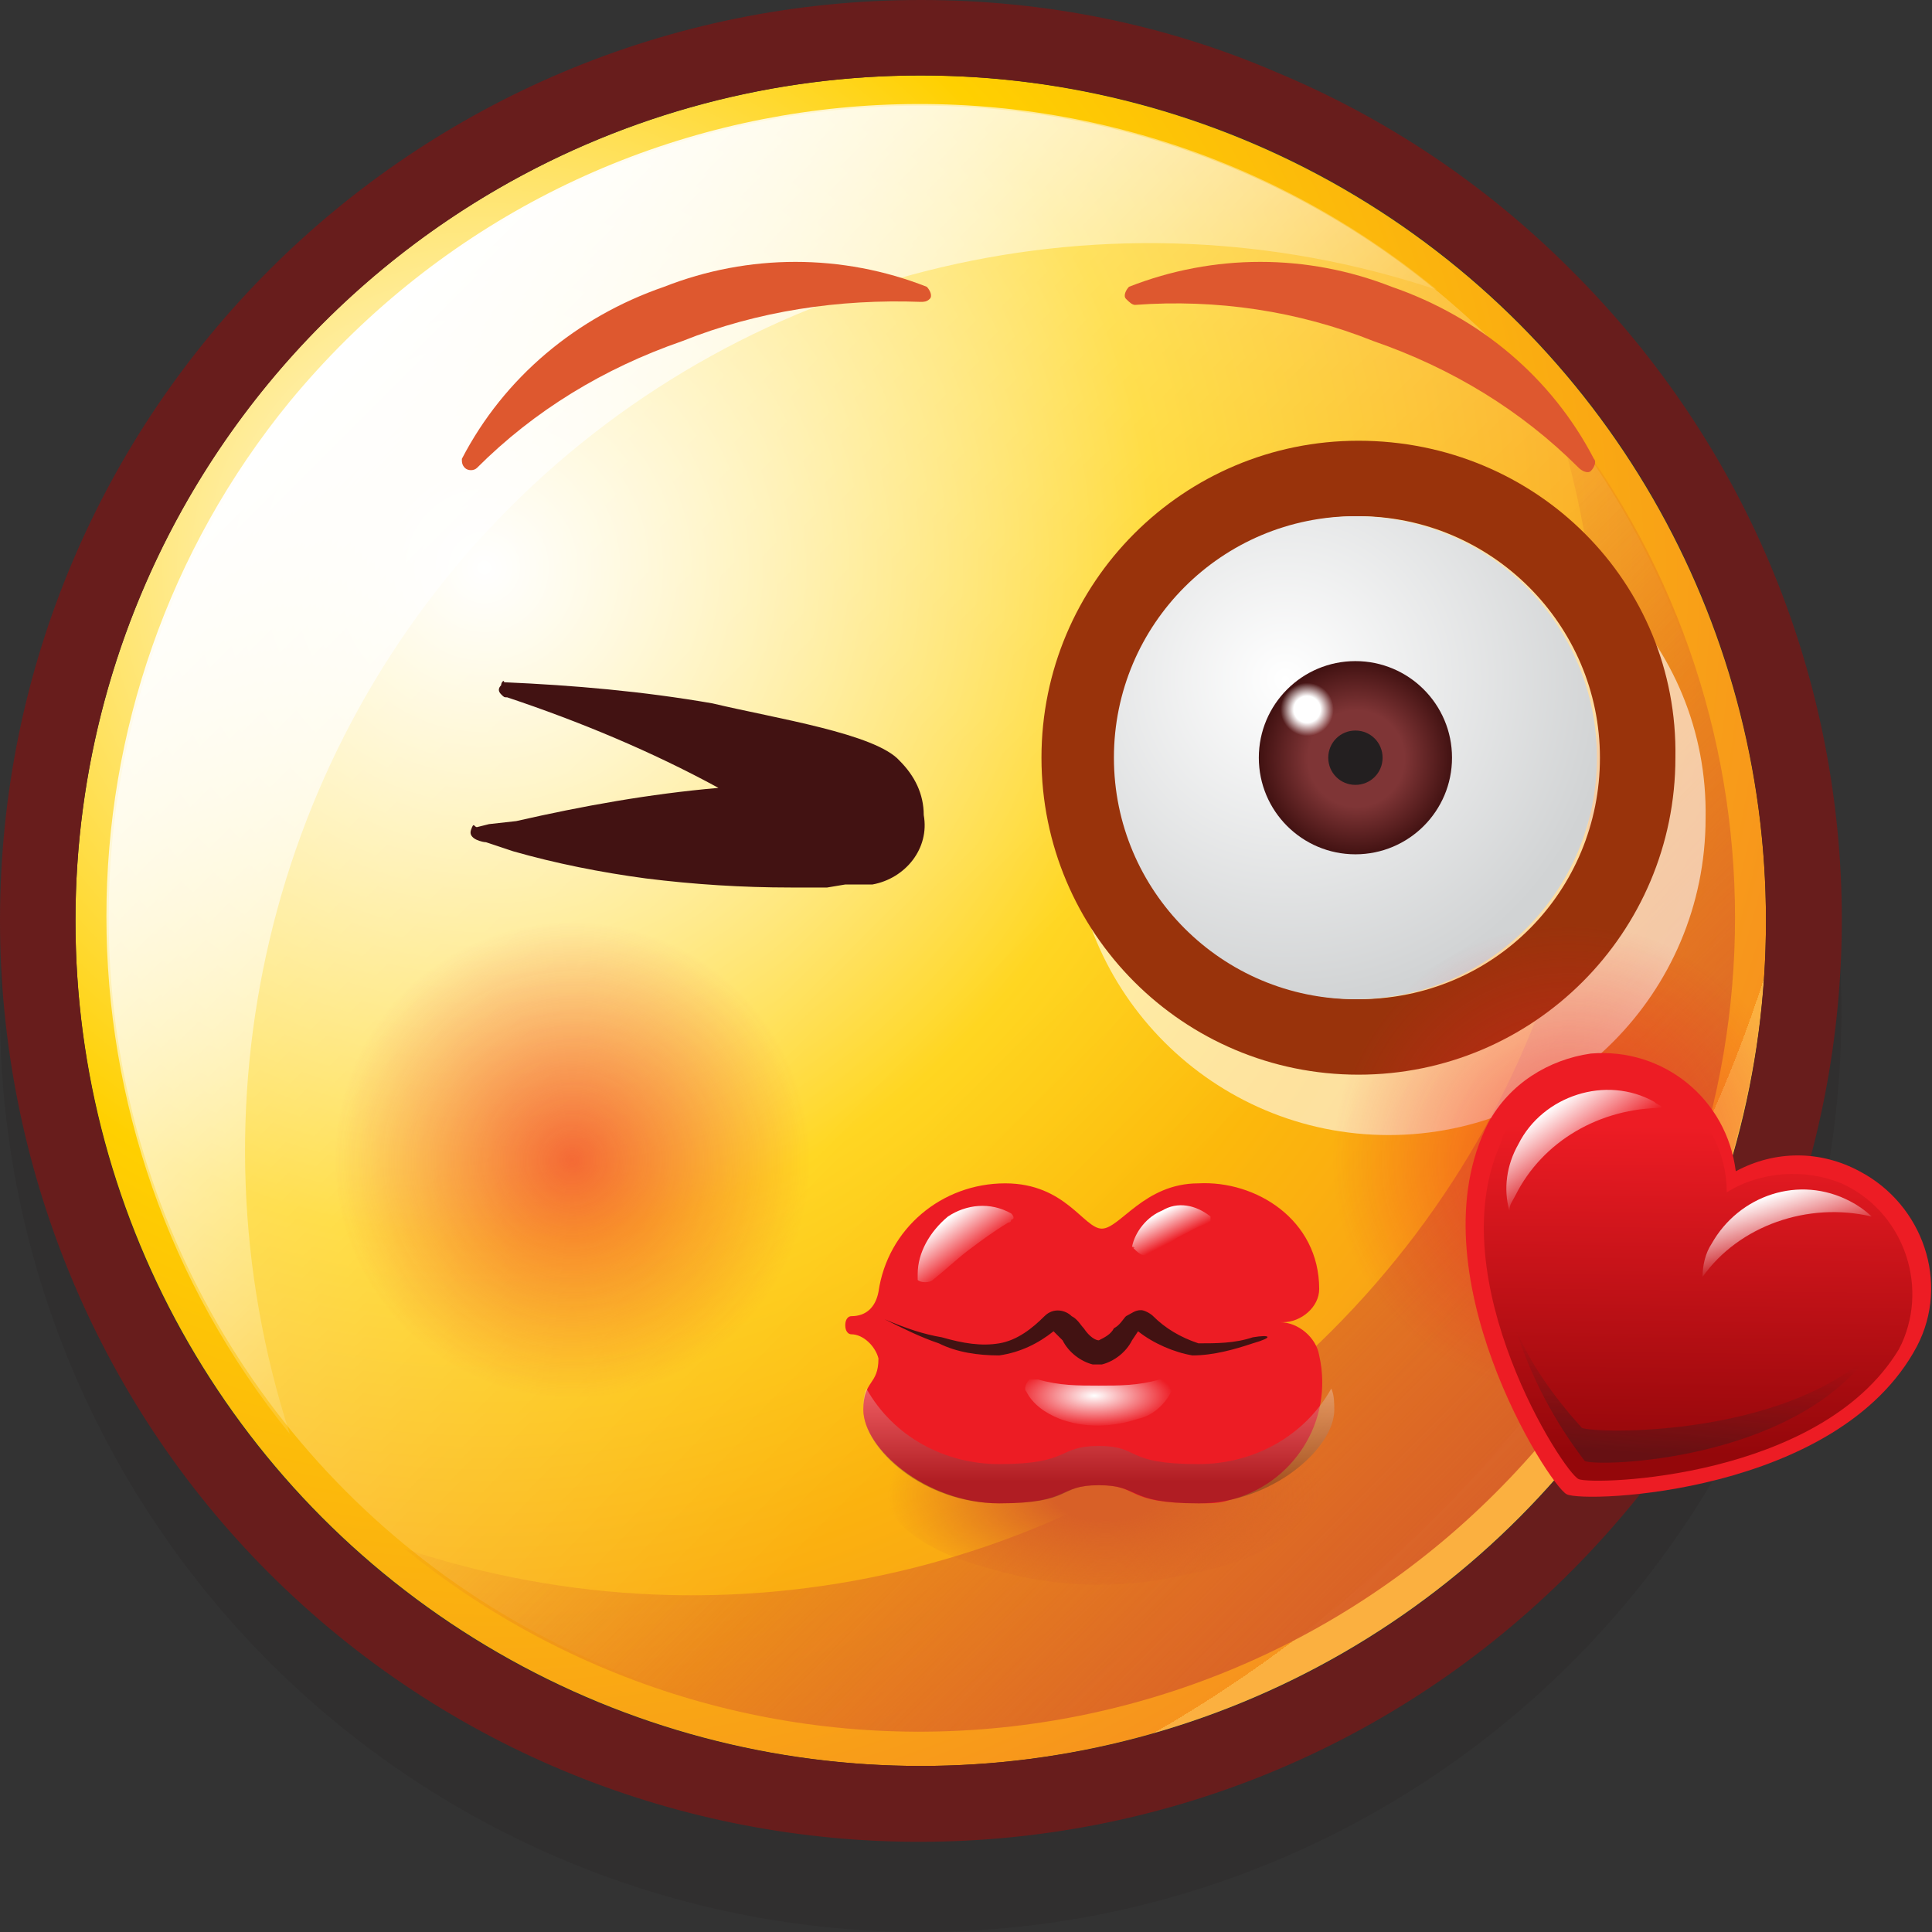 <?xml version="1.0" encoding="utf-8"?>
<!-- Generator: Adobe Illustrator 23.0.3, SVG Export Plug-In . SVG Version: 6.00 Build 0)  -->
<svg version="1.1" id="Layer_1" xmlns="http://www.w3.org/2000/svg" xmlns:xlink="http://www.w3.org/1999/xlink" x="0px" y="0px"
	 viewBox="0 0 64 64" style="enable-background:new 0 0 64 64;" xml:space="preserve">
<rect x="0" y="0" width="64" height="64" fill="#333333" stroke="none"/>
<style type="text/css">
	.st0{opacity:0.2;fill:#231F20;enable-background:new    ;}
	.st1{fill:url(#SVGID_1_);}
	.st2{fill:url(#SVGID_2_);}
	.st3{fill:url(#SVGID_3_);}
	.st4{fill:url(#SVGID_4_);}
	.st5{fill:#681D1C;}
	.st6{fill:url(#SVGID_5_);}
	.st7{fill:#421212;}
	.st8{opacity:0.6;}
	.st9{fill:#FFFFFF;}
	.st10{fill:#99330B;}
	.st11{fill:url(#SVGID_6_);}
	.st12{fill:url(#SVGID_7_);}
	.st13{fill:#231F20;}
	.st14{fill:url(#SVGID_8_);}
	.st15{fill:url(#SVGID_9_);}
	.st16{fill:url(#SVGID_10_);}
	.st17{fill:#ED1C24;}
	.st18{fill:url(#SVGID_11_);}
	.st19{fill:url(#SVGID_12_);}
	.st20{fill:url(#SVGID_13_);}
	.st21{opacity:0.3;}
	.st22{fill:url(#SVGID_14_);}
	.st23{fill:url(#SVGID_15_);}
	.st24{opacity:0.4;fill:url(#SVGID_16_);enable-background:new    ;}
	.st25{fill:url(#SVGID_17_);}
	.st26{fill:url(#SVGID_18_);}
	.st27{fill:#DE582F;}
</style>
<title>BlowKiss</title>
<g>
	<g>
		<circle class="st0" cx="30.5" cy="33.5" r="30.5"/>
		<radialGradient id="SVGID_1_" cx="16.04" cy="18.8" r="44.53" gradientUnits="userSpaceOnUse">
			<stop  offset="0" style="stop-color:#FFFFFF"/>
			<stop  offset="0.5" style="stop-color:#FFD000"/>
			<stop  offset="1" style="stop-color:#F7941D"/>
			<stop  offset="1" style="stop-color:#FBB040"/>
		</radialGradient>
		<circle class="st1" cx="30.5" cy="30.5" r="28"/>
		
			<linearGradient id="SVGID_2_" gradientUnits="userSpaceOnUse" x1="75.957" y1="109.093" x2="115.156" y2="109.093" gradientTransform="matrix(0.707 0.707 -0.707 0.707 34.91 -119.47)">
			<stop  offset="0" style="stop-color:#FFFFFF;stop-opacity:0.6"/>
			<stop  offset="1" style="stop-color:#FFFFFF;stop-opacity:0"/>
		</linearGradient>
		<circle class="st2" cx="30.5" cy="30.4" r="26.9"/>
		<radialGradient id="SVGID_3_" cx="18.95" cy="38.43" r="7.89" gradientUnits="userSpaceOnUse">
			<stop  offset="0" style="stop-color:#ED1C24;stop-opacity:0.6"/>
			<stop  offset="1" style="stop-color:#ED1C24;stop-opacity:0"/>
		</radialGradient>
		<circle class="st3" cx="19" cy="38.4" r="7.9"/>
		<linearGradient id="SVGID_4_" gradientUnits="userSpaceOnUse" x1="11.29" y1="11.24" x2="30.86" y2="30.81">
			<stop  offset="0" style="stop-color:#FFFFFF"/>
			<stop  offset="1" style="stop-color:#FFFFFF;stop-opacity:0"/>
		</linearGradient>
		<path class="st4" d="M16.9,16.8c8-8,19.9-10.8,30.7-7.2C36,0.1,19.1,1.8,9.6,13.3c-8.1,9.9-8.1,24.2,0,34.2
			C6.1,36.7,8.9,24.8,16.9,16.8z"/>
		<path class="st5" d="M30.5,2.5c15.5,0,28,12.5,28,28s-12.5,28-28,28s-28-12.5-28-28C2.5,15.1,15,2.5,30.5,2.5 M30.5,0
			C13.7,0,0,13.6,0,30.5c0,8.1,3.2,15.9,8.9,21.6C20.8,64,40.2,64,52.1,52S64,20.8,52,8.9c-2.8-2.8-6.1-5-9.7-6.5
			C38.6,0.8,34.6,0,30.5,0z"/>
		<linearGradient id="SVGID_5_" gradientUnits="userSpaceOnUse" x1="31.38" y1="31.33" x2="49.98" y2="49.93">
			<stop  offset="0" style="stop-color:#D86027;stop-opacity:0"/>
			<stop  offset="1" style="stop-color:#D86027"/>
		</linearGradient>
		<path class="st6" d="M44.1,44.1c-8,8-19.9,10.8-30.7,7.2c11.6,9.4,28.5,7.7,38-3.9c8.1-9.9,8.1-24.1,0-34
			C55,24.2,52.2,36,44.1,44.1z"/>
		<path class="st7" d="M16.7,22.6c2.3,0.1,4.6,0.3,6.9,0.7c2.1,0.5,5.4,1,6.2,1.9c0.5,0.5,0.8,1.1,0.8,1.8c0.2,1.1-0.6,2.1-1.7,2.3
			c-0.1,0-0.3,0-0.4,0c-0.2,0-0.3,0-0.5,0l-0.6,0.1c-0.4,0-0.8,0-1.2,0c-1.6,0-3.2-0.1-4.8-0.3c-1.5-0.2-3-0.5-4.4-0.9
			c-0.3-0.1-0.6-0.2-0.9-0.3c-0.1,0-0.6-0.1-0.5-0.4s0.1-0.1,0.2-0.1l0.4-0.1l0.9-0.1c2.2-0.5,4.4-0.9,6.7-1.1c-2.2-1.2-4.6-2.2-7-3
			c-0.1,0-0.1,0-0.2-0.1s-0.1-0.2,0-0.3C16.6,22.6,16.7,22.5,16.7,22.6z"/>
		<g class="st8">
			<path class="st9" d="M46,16.6c-5.8,0-10.5,4.7-10.5,10.5S40.2,37.6,46,37.6s10.5-4.7,10.5-10.5l0,0C56.6,21.3,51.9,16.6,46,16.6z
				"/>
		</g>
		<path class="st10" d="M45,14.6c-5.8,0-10.5,4.7-10.5,10.5S39.2,35.6,45,35.6s10.5-4.7,10.5-10.5C55.6,19.3,50.9,14.6,45,14.6z
			 M45,33.1c-4.4,0-8-3.6-8-8s3.6-8,8-8s8,3.6,8,8S49.5,33.1,45,33.1z"/>
		<radialGradient id="SVGID_6_" cx="42.58" cy="22.51" r="10.81" gradientUnits="userSpaceOnUse">
			<stop  offset="0" style="stop-color:#FFFFFF"/>
			<stop  offset="1" style="stop-color:#D1D3D4"/>
		</radialGradient>
		<circle class="st11" cx="44.9" cy="25.1" r="8"/>
		<radialGradient id="SVGID_7_" cx="44.93" cy="25.13" r="3.19" gradientUnits="userSpaceOnUse">
			<stop  offset="0.5" style="stop-color:#7F3536"/>
			<stop  offset="1" style="stop-color:#421212"/>
		</radialGradient>
		<circle class="st12" cx="44.9" cy="25.1" r="3.2"/>
		<path class="st13" d="M45.8,25.1c0,0.5-0.4,0.9-0.9,0.9S44,25.6,44,25.1s0.4-0.9,0.9-0.9C45.4,24.2,45.8,24.6,45.8,25.1L45.8,25.1
			z"/>
		<radialGradient id="SVGID_8_" cx="43.3" cy="23.5" r="0.88" gradientUnits="userSpaceOnUse">
			<stop  offset="0.5" style="stop-color:#FFFFFF"/>
			<stop  offset="1" style="stop-color:#FFFFFF;stop-opacity:0"/>
		</radialGradient>
		<path class="st14" d="M44.2,23.5c0,0.5-0.4,0.9-0.9,0.9s-0.9-0.4-0.9-0.9s0.4-0.9,0.9-0.9S44.2,23,44.2,23.5L44.2,23.5z"/>
		<radialGradient id="SVGID_9_" cx="51.97" cy="38.43" r="7.83" gradientUnits="userSpaceOnUse">
			<stop  offset="0" style="stop-color:#ED1C24;stop-opacity:0.6"/>
			<stop  offset="1" style="stop-color:#ED1C24;stop-opacity:0"/>
		</radialGradient>
		<path class="st15" d="M52,30.5c-4.4,0-7.9,3.5-7.9,7.9s3.5,7.9,7.9,7.9c0.6,0,1.1-0.1,1.7-0.2c2.5-3.7,4.1-8,4.6-12.5
			C56.8,31.7,54.5,30.5,52,30.5z"/>
		
			<radialGradient id="SVGID_10_" cx="65.42" cy="72.82" r="6.63" gradientTransform="matrix(1.09 0 0 0.52 -34.67 11.66)" gradientUnits="userSpaceOnUse">
			<stop  offset="0.24" style="stop-color:#D86027"/>
			<stop  offset="1" style="stop-color:#D86027;stop-opacity:0"/>
		</radialGradient>
		<path class="st16" d="M44.1,47c0.1,0.9-0.1,1.7-0.4,2.5c-0.9,1.9-3,2.4-4.6,2.7c-1.8,0.4-3.6,0.4-5.4,0c-1.6-0.4-3.7-0.9-4.6-2.7
			c-0.4-0.8-0.5-1.7-0.5-2.5l7.8-1.3L44.1,47z"/>
		<path class="st17" d="M43.7,42.7c0,0.6-0.6,1.1-1.2,1.1h-0.1c0.6,0,1.2,0.5,1.3,1.1c0.5,2.2-0.9,4.3-3,4.8c-0.3,0.1-0.6,0.1-1,0.1
			c-2.5,0-1.9-0.6-3.3-0.6s-0.9,0.6-3.3,0.6s-4.5-1.8-4.5-3.1c0-1,0.5-0.8,0.5-1.7c-0.1-0.4-0.5-0.8-0.9-0.8c-0.1,0-0.2-0.1-0.2-0.3
			s0.1-0.3,0.2-0.3c0.5,0,0.8-0.3,0.9-0.8l0,0c0.3-2.1,2.1-3.6,4.2-3.6c2,0,2.6,1.5,3.2,1.5s1.4-1.5,3.2-1.5
			C41.6,39.1,43.7,40.4,43.7,42.7z"/>
		<path class="st7" d="M41.5,44.3c-0.6,0.2-1.2,0.2-1.8,0.2c-0.6-0.2-1.1-0.5-1.5-0.9c-0.1-0.1-0.3-0.2-0.4-0.2
			c-0.2,0-0.3,0.1-0.5,0.2c-0.1,0.1-0.2,0.3-0.4,0.4c-0.1,0.2-0.3,0.3-0.5,0.4c-0.1,0-0.3-0.1-0.5-0.4c-0.1-0.1-0.2-0.3-0.4-0.4
			c-0.2-0.2-0.6-0.3-0.9,0l0,0c-0.4,0.4-0.9,0.8-1.5,0.9c-0.6,0.1-1.2,0-1.9-0.2c-0.6-0.1-1.2-0.3-1.9-0.6c0.6,0.3,1.2,0.6,1.8,0.8
			c0.6,0.3,1.3,0.4,2,0.4c0.7-0.1,1.3-0.4,1.8-0.8c0.1,0.1,0.2,0.2,0.3,0.3c0.2,0.4,0.6,0.7,1,0.8h0.1c0,0,0.1,0,0.2,0
			c0.4-0.1,0.8-0.4,1-0.8l0.2-0.3c0.5,0.4,1.2,0.7,1.8,0.8c0.7,0,1.4-0.2,2-0.4C42.2,44.3,42.1,44.2,41.5,44.3z"/>
		<linearGradient id="SVGID_11_" gradientUnits="userSpaceOnUse" x1="31.301" y1="40.422" x2="32.191" y2="41.621">
			<stop  offset="0" style="stop-color:#FFFFFF"/>
			<stop  offset="1" style="stop-color:#FFFFFF;stop-opacity:0"/>
		</linearGradient>
		<path class="st18" d="M30.4,42.2c0-0.7,0.4-1.4,1-1.9c0.6-0.4,1.4-0.5,2.1-0.1c0.1,0.1,0.1,0.2,0,0.2l0,0c0,0,0,0.1-0.1,0.1l0,0
			c-0.5,0.3-0.9,0.6-1.3,0.9c-0.4,0.3-0.7,0.6-1.2,1l0,0c-0.1,0.1-0.4,0.1-0.5,0l0,0C30.4,42.3,30.4,42.3,30.4,42.2z"/>
		<linearGradient id="SVGID_12_" gradientUnits="userSpaceOnUse" x1="38.468" y1="40.151" x2="38.938" y2="41.071">
			<stop  offset="0" style="stop-color:#FFFFFF"/>
			<stop  offset="1" style="stop-color:#FFFFFF;stop-opacity:0"/>
		</linearGradient>
		<path class="st19" d="M37.5,41.3c0.1-0.5,0.5-1,1-1.2c0.5-0.3,1.1-0.2,1.6,0.2c0,0.1,0,0.1,0,0.2l0,0l0,0
			c-0.4,0.1-0.7,0.3-1.1,0.5c-0.3,0.2-0.6,0.4-1,0.6l0,0C37.8,41.6,37.7,41.5,37.5,41.3C37.6,41.4,37.6,41.3,37.5,41.3L37.5,41.3z"
			/>
		
			<radialGradient id="SVGID_13_" cx="36.25" cy="46.16" r="2.62" gradientTransform="matrix(1 0 0 0.4 0 27.77)" gradientUnits="userSpaceOnUse">
			<stop  offset="0" style="stop-color:#FFFFFF"/>
			<stop  offset="1" style="stop-color:#FFFFFF;stop-opacity:0"/>
		</radialGradient>
		<path class="st20" d="M38.8,46.1c-0.2,0.4-0.6,0.8-1.1,0.9c-0.9,0.3-1.8,0.3-2.6,0c-0.5-0.2-0.9-0.5-1.1-0.9
			c-0.1-0.1,0-0.3,0.1-0.4c0.1,0,0.1,0,0.2,0h0.1c0.7,0.2,1.3,0.2,2,0.2s1.3,0,2-0.2h0.1c0.2,0,0.3,0,0.3,0.2
			C38.7,46,38.8,46,38.8,46.1z"/>
		<g class="st21">
			<linearGradient id="SVGID_14_" gradientUnits="userSpaceOnUse" x1="36.4" y1="49.08" x2="36.4" y2="45.88">
				<stop  offset="0" style="stop-color:#231F20"/>
				<stop  offset="1" style="stop-color:#FFFFFF"/>
			</linearGradient>
			<path class="st22" d="M39.7,48.5c-2.5,0-1.9-0.6-3.3-0.6s-0.9,0.6-3.3,0.6c-1.8,0-3.5-0.9-4.4-2.5c-0.1,0.2-0.1,0.5-0.1,0.7
				c0,1.3,2,3.1,4.5,3.1s1.9-0.6,3.3-0.6s0.9,0.6,3.3,0.6s4.5-1.8,4.5-3.1c0-0.2,0-0.5-0.1-0.7C43.2,47.6,41.5,48.5,39.7,48.5z"/>
		</g>
		<path class="st17" d="M61.6,38.8c-1.3-0.7-2.8-0.7-4.1,0c-0.3-2.4-2.4-4.1-4.8-3.9c-1.4,0.2-2.7,1-3.4,2.3c-2.5,4.9,2,12,2.6,12.3
			s9,0,11.6-4.9C64.6,42.5,63.7,39.9,61.6,38.8z"/>
		
			<linearGradient id="SVGID_15_" gradientUnits="userSpaceOnUse" x1="168.518" y1="257.086" x2="173.408" y2="266.766" gradientTransform="matrix(0.887 0.462 -0.462 0.887 25.527 -268.559)">
			<stop  offset="0" style="stop-color:#ED1C24"/>
			<stop  offset="1" style="stop-color:#94070A"/>
		</linearGradient>
		<path class="st23" d="M63,44.5L63,44.5L63,44.5c0.9-2,0-4.4-2-5.3c-1.2-0.5-2.7-0.4-3.8,0.3c0-1.5-0.8-2.8-2.1-3.5
			c-1.9-1-4.2-0.3-5.3,1.6l0,0l0,0l0,0l-0.1,0.3c-2,4.5,2.1,10.9,2.6,11.1s8,0,10.6-4.3L63,44.5L63,44.5z"/>
		
			<linearGradient id="SVGID_16_" gradientUnits="userSpaceOnUse" x1="173.002" y1="267.113" x2="171.652" y2="263.693" gradientTransform="matrix(0.887 0.462 -0.462 0.887 25.527 -268.559)">
			<stop  offset="0" style="stop-color:#231F20"/>
			<stop  offset="1" style="stop-color:#231F20;stop-opacity:0"/>
		</linearGradient>
		<path class="st24" d="M52.4,47.3c-0.9-1-1.7-2.1-2.2-3.3c0.5,1.6,1.3,3.1,2.3,4.4c0.5,0.2,6.8,0,9.4-3.5
			C58.9,47.6,52.9,47.5,52.4,47.3z"/>
		
			<linearGradient id="SVGID_17_" gradientUnits="userSpaceOnUse" x1="171.649" y1="258.031" x2="173.089" y2="259.461" gradientTransform="matrix(0.887 0.462 -0.462 0.887 25.527 -268.559)">
			<stop  offset="0" style="stop-color:#FFFFFF"/>
			<stop  offset="1" style="stop-color:#FFFFFF;stop-opacity:0"/>
		</linearGradient>
		<path class="st25" d="M62,40.3c-0.2-0.2-0.5-0.4-0.7-0.5c-1.7-0.9-3.7-0.2-4.6,1.4c-0.2,0.3-0.3,0.7-0.3,1.1
			C57.6,40.6,59.9,39.8,62,40.3z"/>
		
			<linearGradient id="SVGID_18_" gradientUnits="userSpaceOnUse" x1="163.837" y1="258.894" x2="165.807" y2="259.864" gradientTransform="matrix(0.887 0.462 -0.462 0.887 25.527 -268.559)">
			<stop  offset="0" style="stop-color:#FFFFFF"/>
			<stop  offset="1" style="stop-color:#FFFFFF;stop-opacity:0"/>
		</linearGradient>
		<path class="st26" d="M50.2,39.6c0.9-1.8,2.8-2.9,4.9-2.9c-0.1-0.1-0.2-0.1-0.3-0.2c-1.6-0.9-3.7-0.2-4.5,1.4
			c-0.4,0.7-0.5,1.5-0.3,2.2C50,39.9,50.1,39.8,50.2,39.6z"/>
		<path class="st27" d="M22.6,11.3c-2.6,0.9-4.9,2.3-6.8,4.2c-0.1,0.1-0.3,0.1-0.4,0c-0.1-0.1-0.1-0.2-0.1-0.3
			c1.4-2.7,3.8-4.7,6.7-5.7c2.8-1.1,5.9-1.1,8.7,0c0.1,0.1,0.2,0.3,0.1,0.4C30.7,10,30.6,10,30.5,10C27.8,9.9,25.1,10.3,22.6,11.3z"
			/>
		<path class="st27" d="M45.5,11.3c2.6,0.9,4.9,2.3,6.8,4.2c0.1,0.1,0.3,0.2,0.4,0.1c0.1-0.1,0.2-0.3,0.1-0.4
			c-1.4-2.7-3.8-4.7-6.7-5.7c-2.8-1.1-5.9-1.1-8.7,0c-0.1,0.1-0.2,0.3-0.1,0.4c0.1,0.1,0.2,0.2,0.3,0.2C40.3,9.9,43,10.3,45.5,11.3z
			"/>
	</g>
</g>
</svg>
